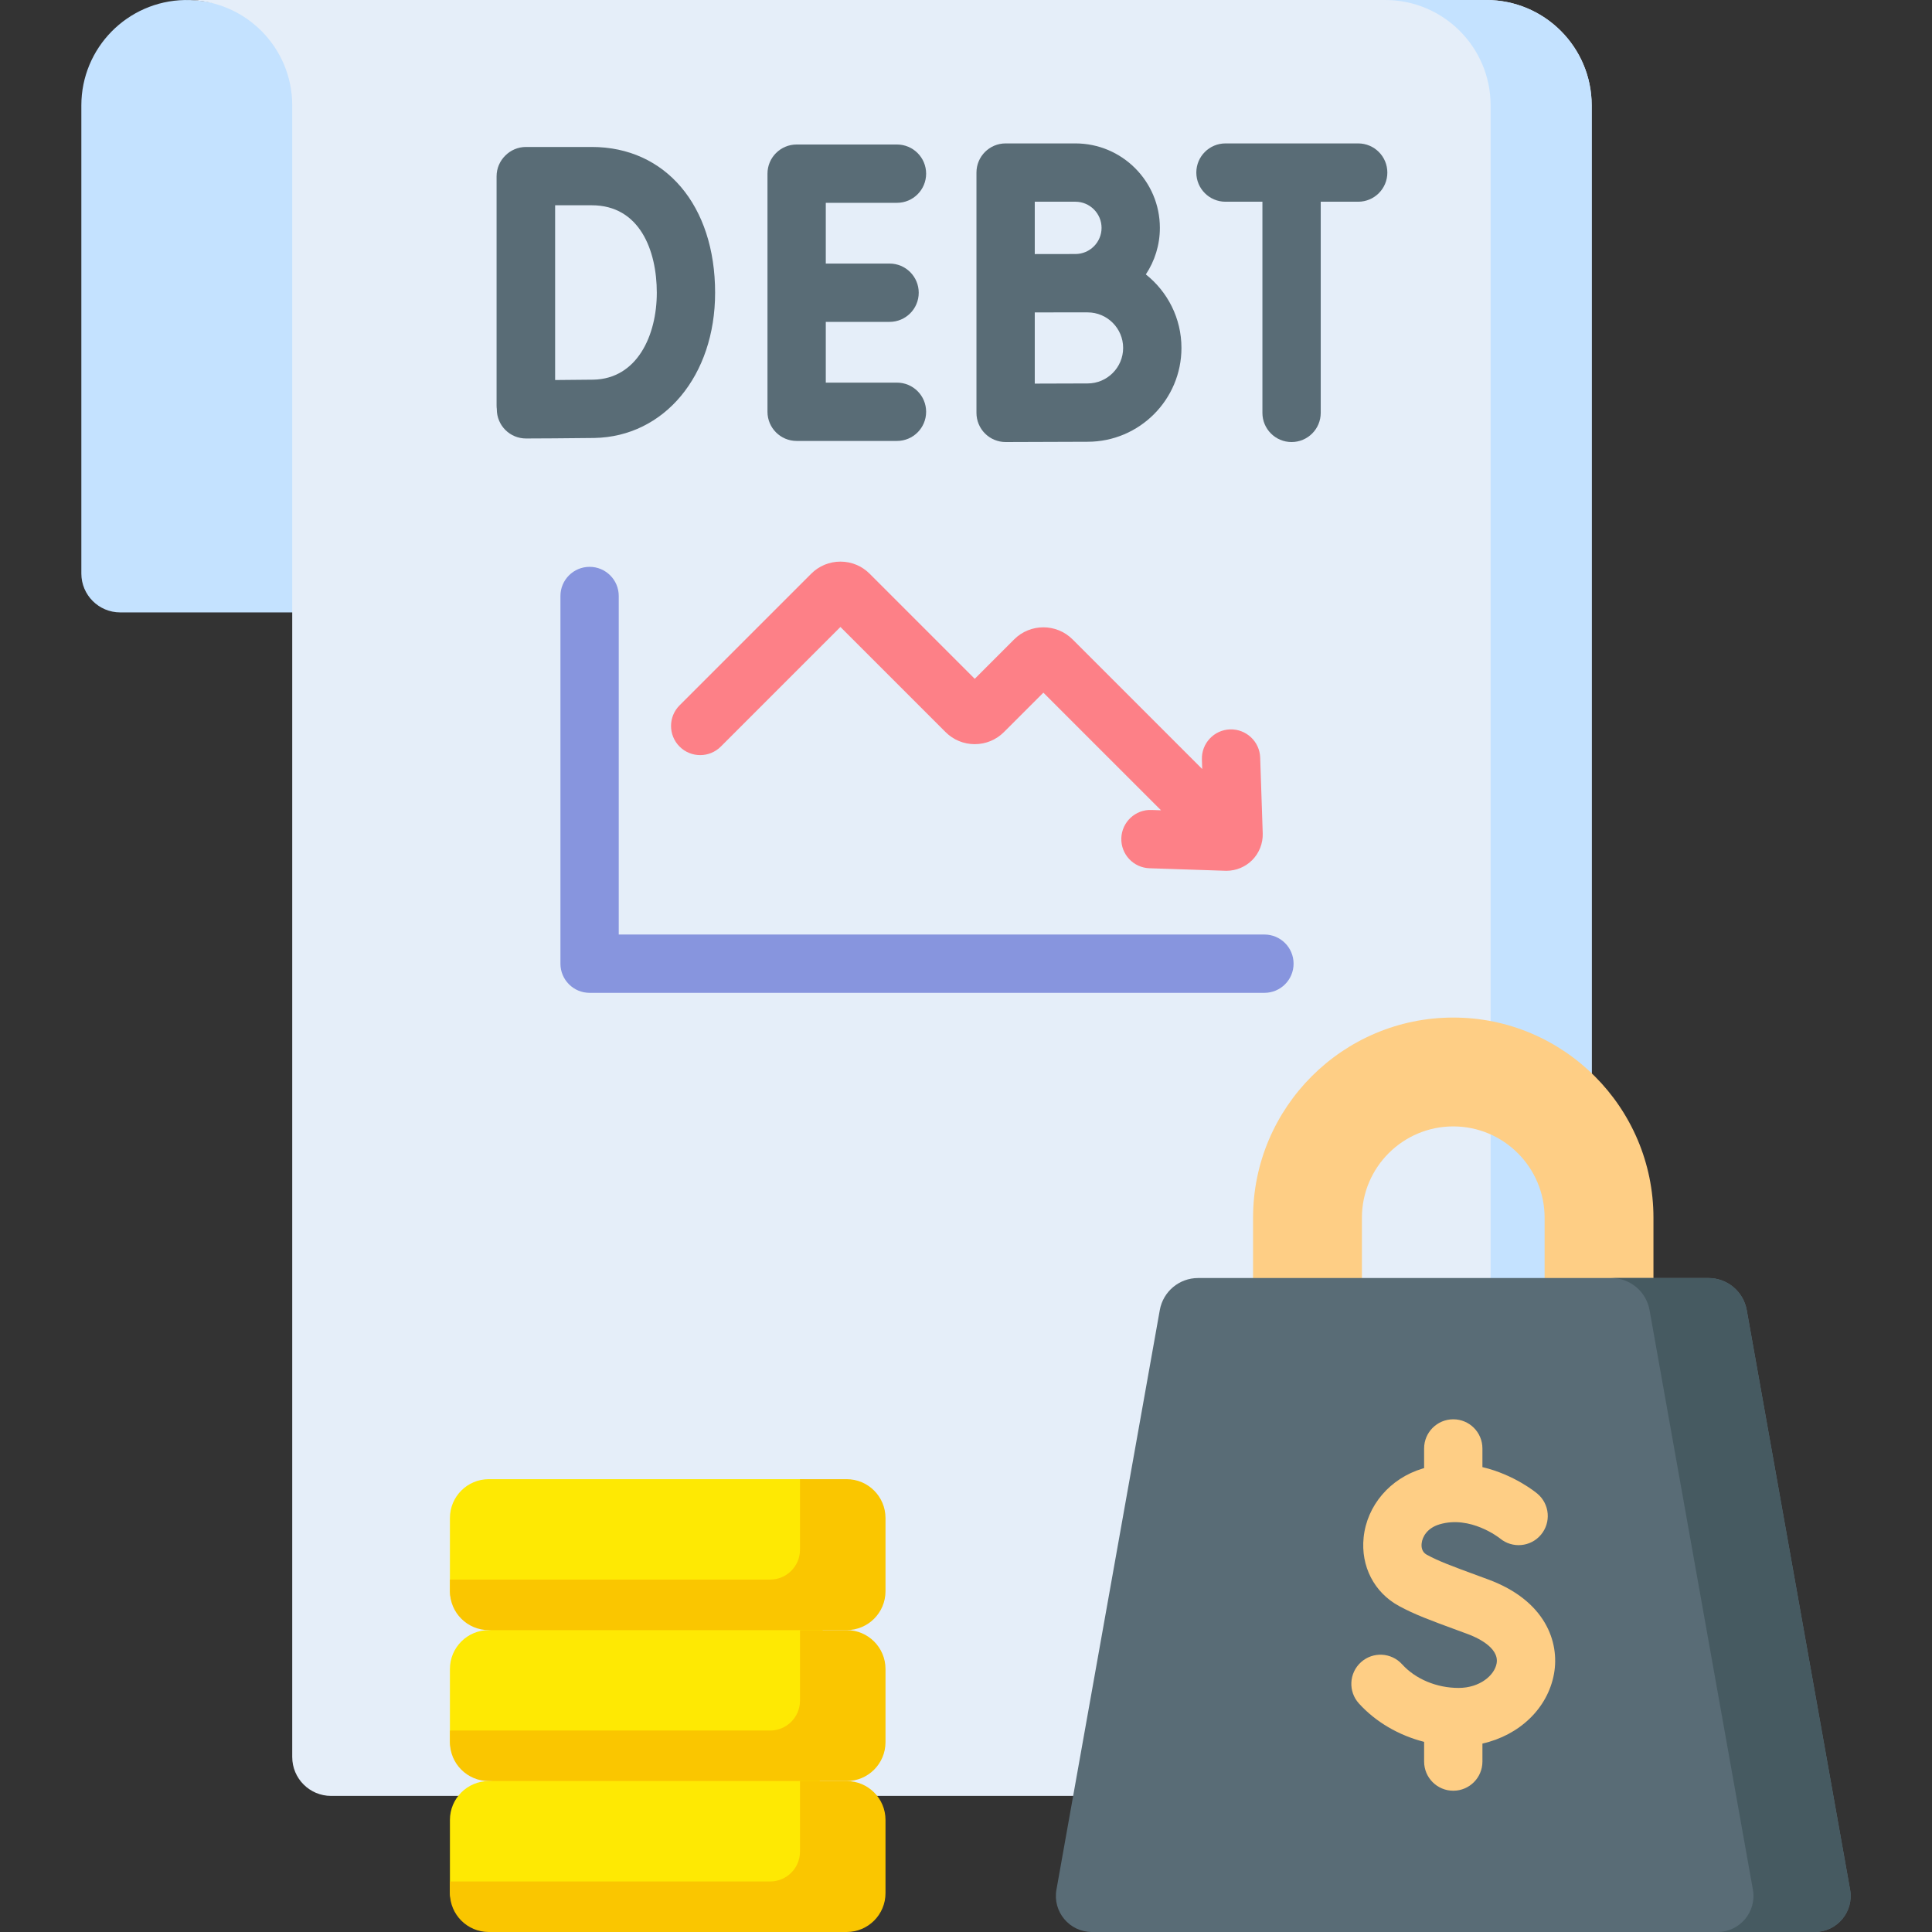 <svg id="Capa_1" enable-background="new 0 0 512 512" height="512" viewBox="0 0 512 512" width="512" xmlns="http://www.w3.org/2000/svg"><rect x="0" y="0" width="512" height="512" fill="#333333" stroke="none"/><g><path d="m94.556 29.129-6.809 133.166h-55.887c-5.69 0-10.302-4.612-10.302-10.302v-124.054c0-15.253 12.228-27.648 27.412-27.933 15.659-.296 45.586 13.461 45.586 29.123z" fill="#c4e2ff"/><path d="m421.814 27.939v437.693c0 5.69-4.612 10.302-10.302 10.302h-323.765c-5.69 0-10.302-4.612-10.302-10.302v-437.693c0-15.433-12.517-27.939-27.938-27.939h344.369c15.421 0 27.938 12.506 27.938 27.939z" fill="#e5eef9"/><path d="m393.876 0h-26.785c15.422 0 27.939 12.507 27.939 27.939v437.693c0 5.689-4.612 10.302-10.302 10.302h26.785c5.69 0 10.302-4.612 10.302-10.302v-437.693c-.001-15.433-12.518-27.939-27.939-27.939z" fill="#c4e2ff"/><path d="m222.997 482.883-10.994-20.884-82.466 10c-5.69 0-10.302 4.612-10.302 10.302v19.397c0 5.69 10.608 6.032 16.298 6.032h81.749c5.69 0 8.697-.771 8.697-6.46l.745-13.915c0-5.689 1.963-4.472-3.727-4.472z" fill="#fee903"/><path d="m224.365 471.999h-12.362v18.7c0 4.368-3.541 7.909-7.909 7.909h-84.859v3.091c0 5.69 4.612 10.302 10.302 10.302h94.828c5.69 0 10.302-4.612 10.302-10.302v-19.397c0-5.691-4.612-10.303-10.302-10.303z" fill="#fac600"/><path d="m222.003 438.653-10-16.655-82.466 10c-5.69 0-10.302 4.612-10.302 10.302v19.397c0 5.69 10.608 6.277 16.298 6.277l87.216-2.733c5.69 0 5.218-.274 5.218-5.963l1.988-12.424c0-5.69-2.262-8.201-7.952-8.201z" fill="#fee903"/><path d="m224.365 431.998h-12.362v18.7c0 4.368-3.541 7.909-7.909 7.909h-84.859v3.091c0 5.69 4.612 10.302 10.302 10.302h94.828c5.69 0 10.302-4.612 10.302-10.302v-19.398c0-5.69-4.612-10.302-10.302-10.302z" fill="#fac600"/><path d="m223.365 392.997-11.362-1h-82.466c-5.69 0-10.302 4.612-10.302 10.302v19.397c0 5.69 6.632 7.267 12.322 7.267l92.808 1.035c5.69 0 8.302-2.612 8.302-8.302v-19.397c0-5.69-3.612-9.302-9.302-9.302z" fill="#fee903"/><path d="m224.365 391.997h-12.362v18.7c0 4.368-3.541 7.909-7.909 7.909h-84.859v3.091c0 5.69 4.612 10.302 10.302 10.302h94.828c5.69 0 10.302-4.612 10.302-10.302v-19.397c0-5.691-4.612-10.303-10.302-10.303z" fill="#fac600"/><g fill="#596c76"><path d="m237.707 53.749c4.267 0 7.726-3.459 7.726-7.726s-3.459-7.726-7.726-7.726h-26.59c-4.267 0-7.726 3.459-7.726 7.726v63.105c0 4.268 3.459 7.726 7.726 7.726h26.59c4.267 0 7.726-3.459 7.726-7.726 0-4.268-3.459-7.726-7.726-7.726h-18.864v-16.1h16.903c4.267 0 7.726-3.459 7.726-7.726 0-4.268-3.459-7.726-7.726-7.726h-16.903v-16.1h18.864z"/><path d="m156.828 38.948h-17.441c-2.155 0-4.102.884-5.504 2.307-1.411 1.4-2.285 3.339-2.285 5.484v60.734c0 .318.025.63.062.938v.066c0 2.054.818 4.024 2.274 5.474 1.448 1.443 3.409 2.253 5.453 2.253h.029c.532-.002 13.072-.05 18.059-.137 18.563-.325 32.037-16.513 32.037-38.491 0-23.105-13.135-38.628-32.684-38.628zm.378 61.668c-2.311.04-6.407.072-10.093.096v-46.312h9.715c12.705 0 17.231 11.972 17.231 23.175 0 11.322-5.211 22.837-16.853 23.041z"/><path d="m303.66 72.721c2.347-3.539 3.718-7.779 3.718-12.335 0-12.34-10.04-22.38-22.381-22.38h-18.499c-4.268 0-7.726 3.459-7.726 7.726v63.686c0 2.055.819 4.025 2.275 5.476 1.449 1.442 3.408 2.251 5.452 2.251h.034c.002 0 17.009-.075 21.696-.075 13.712 0 24.868-11.156 24.868-24.869 0-7.886-3.694-14.921-9.437-19.48zm-18.663-19.262c3.82 0 6.929 3.108 6.929 6.928 0 3.821-3.109 6.929-6.929 6.929-.106 0-.01-.002-10.773.017v-13.874zm3.231 48.158c-2.573 0-8.849.022-14.004.043v-18.86c7.909-.03 4.556-.008 14.004-.015 5.192 0 9.415 4.223 9.415 9.415s-4.222 9.417-9.415 9.417z"/><path d="m359.935 38.006h-35.171c-4.268 0-7.726 3.459-7.726 7.726s3.459 7.726 7.726 7.726h9.789v55.96c0 4.268 3.459 7.726 7.726 7.726 4.268 0 7.726-3.459 7.726-7.726v-55.96h9.93c4.268 0 7.726-3.459 7.726-7.726s-3.459-7.726-7.726-7.726z"/></g><path d="m335.086 263.112h-178.838c-4.267 0-7.726-3.459-7.726-7.726v-97.441c0-4.268 3.459-7.726 7.726-7.726s7.726 3.459 7.726 7.726v89.714h171.111c4.268 0 7.726 3.459 7.726 7.726s-3.458 7.727-7.725 7.727z" fill="#8795de"/><path d="m333.961 200.76c-.143-4.266-3.725-7.589-7.98-7.465-4.265.143-7.607 3.715-7.465 7.98l.084 2.527-34.353-34.353c-4.272-4.27-11.217-4.27-15.489 0l-10.442 10.443-27.851-27.851c-2.068-2.068-4.819-3.207-7.744-3.207-2.926 0-5.676 1.139-7.744 3.207l-34.882 34.882c-3.018 3.018-3.018 7.909 0 10.928 3.017 3.016 7.909 3.016 10.927 0l31.7-31.7 27.851 27.851c2.068 2.068 4.818 3.207 7.744 3.207s5.675-1.139 7.744-3.207l10.442-10.443 31.175 31.176-2.54-.084c-4.239-.172-7.836 3.201-7.978 7.467-.141 4.265 3.201 7.836 7.467 7.978l20.092.666c.106.003.211.005.317.005 2.534 0 4.993-1.014 6.79-2.811 1.871-1.871 2.894-4.462 2.806-7.107z" fill="#fd8087"/><path d="m423.762 364.44c-7.966 0-14.423-6.457-14.423-14.423v-27.299c0-13.349-10.86-24.209-24.209-24.209-13.35 0-24.21 10.86-24.21 24.209v27.299c0 7.966-6.457 14.423-14.423 14.423s-14.423-6.457-14.423-14.423v-27.299c0-29.255 23.8-53.054 53.054-53.054 29.255 0 53.055 23.8 53.055 53.054v27.299c.001 7.966-6.456 14.423-14.421 14.423z" fill="#fece85"/><path d="m307.358 347.182-27.39 153.6c-1.043 5.848 3.454 11.218 9.395 11.218h191.535c5.941 0 10.437-5.37 9.395-11.218l-27.39-153.6c-.876-4.914-5.15-8.493-10.142-8.493h-135.261c-4.992 0-9.266 3.579-10.142 8.493z" fill="#596c76"/><path d="m490.291 500.782-27.39-153.6c-.876-4.914-5.15-8.493-10.142-8.493h-25.755c4.992 0 9.265 3.579 10.142 8.493l27.39 153.6c1.043 5.848-3.454 11.218-9.395 11.218h25.755c5.941 0 10.438-5.37 9.395-11.218z" fill="#465a61"/><path d="m394.374 418.566-2.635-.971c-6.954-2.557-10.444-3.841-13.624-5.573-1.312-.714-1.468-2.02-1.367-2.99.187-1.814 1.522-4.094 4.706-5.053 8.188-2.464 15.822 3.528 16.066 3.724 3.267 2.707 8.111 2.276 10.845-.977 2.745-3.267 2.324-8.14-.943-10.886-.366-.307-6.123-5.048-14.565-7.041v-4.945c0-4.268-3.459-7.726-7.726-7.726-4.268 0-7.726 3.459-7.726 7.726v5.218c-.137.039-.271.07-.408.111-8.61 2.594-14.74 9.761-15.62 18.26-.788 7.627 2.794 14.581 9.348 18.151 4.173 2.273 8.261 3.776 15.68 6.505l2.621.965c1.976.729 8.364 3.443 7.595 7.75-.57 3.197-4.497 6.505-10.078 6.505-5.82 0-11.418-2.343-14.973-6.267-2.865-3.162-7.752-3.402-10.913-.537-3.162 2.865-3.402 7.752-.537 10.913 4.464 4.926 10.583 8.471 17.287 10.184v5.223c0 4.268 3.459 7.726 7.726 7.726 4.268 0 7.726-3.459 7.726-7.726v-4.772c9.745-2.182 17.326-9.302 18.975-18.533 1.499-8.401-2.3-19.372-17.46-24.964z" fill="#fece85"/></g></svg>